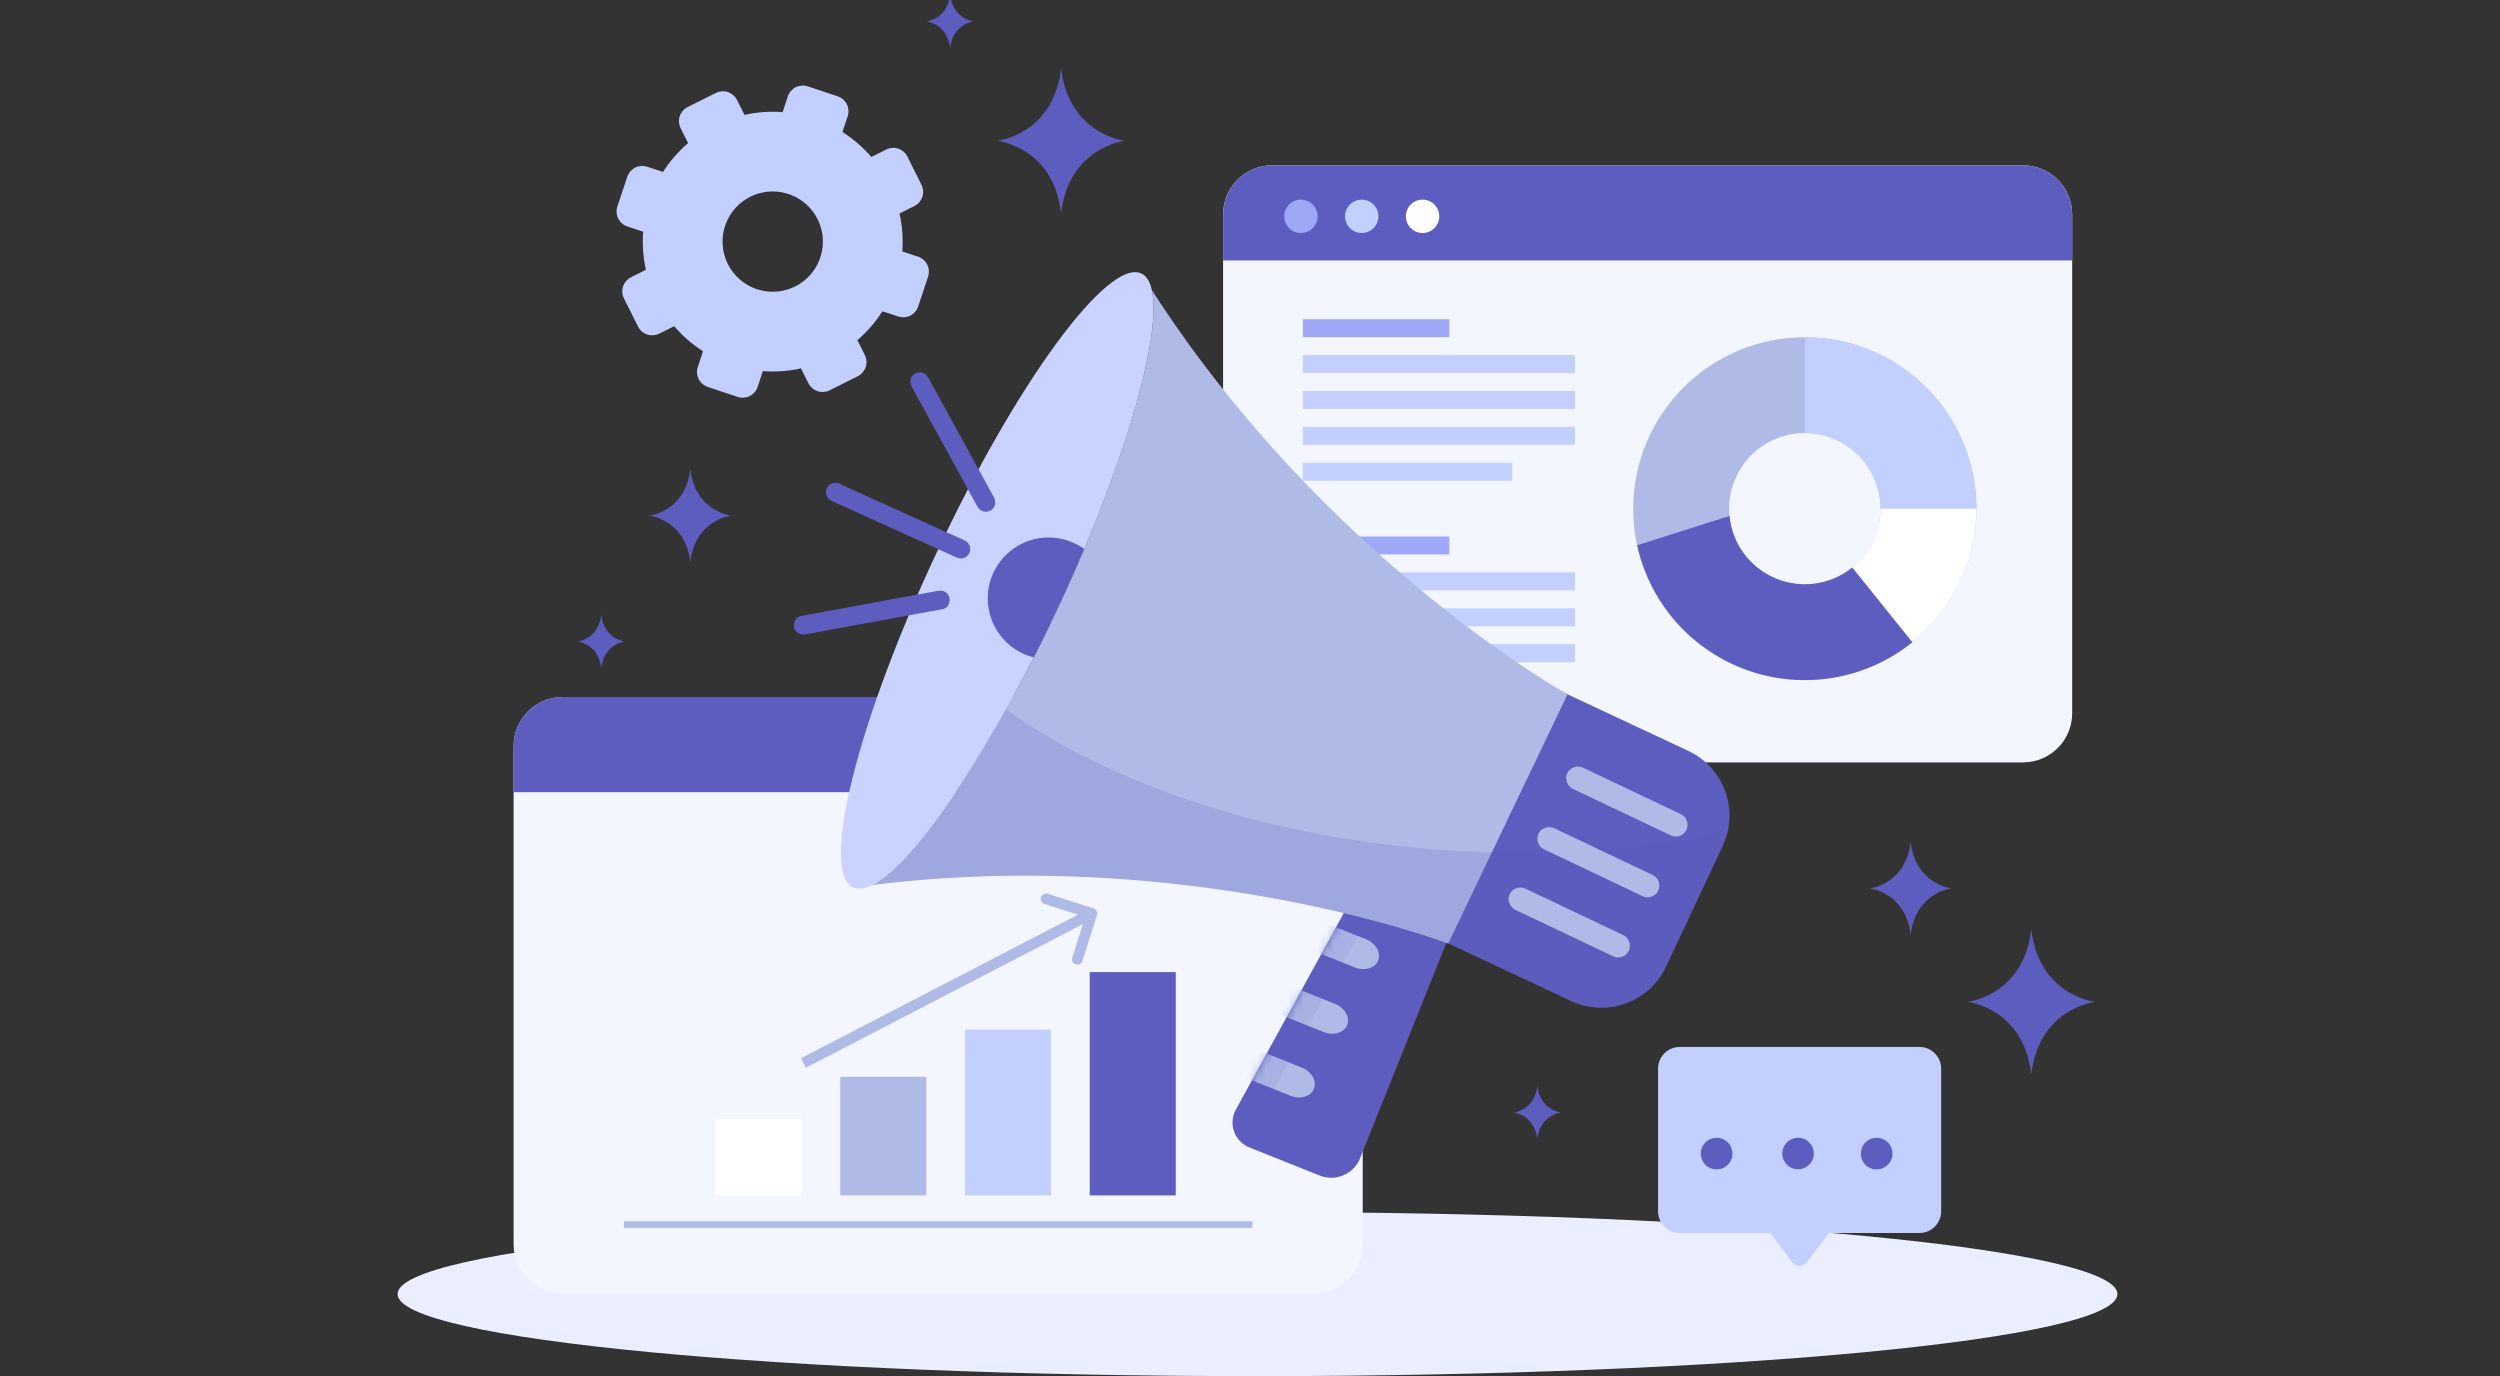<svg width="327" height="180" viewBox="0 0 327 180" fill="none" xmlns="http://www.w3.org/2000/svg">
<rect x="0" y="0" width="327" height="180" fill="#333333" stroke="none"/>
<g clip-path="url(#clip0_405_26990)">
<path d="M164.479 180C102.359 180 52 175.195 52 169.267C52 163.339 102.359 158.533 164.479 158.533C226.599 158.533 276.958 163.339 276.958 169.267C276.958 175.195 226.599 180 164.479 180Z" fill="#EBEEFF"/>
<path d="M166.415 21.624H264.607C268.161 21.624 271.042 24.502 271.042 28.053V93.292C271.042 96.842 268.161 99.721 264.607 99.721H166.415C162.861 99.721 159.98 96.842 159.98 93.292V28.053C159.98 24.502 162.861 21.624 166.415 21.624Z" fill="#F3F6FF"/>
<path d="M159.983 34.067V28.053C159.988 26.349 160.667 24.717 161.873 23.512C163.078 22.308 164.712 21.629 166.417 21.624H264.607C266.312 21.629 267.946 22.308 269.152 23.512C270.357 24.717 271.037 26.349 271.042 28.053V34.067H159.983Z" fill="#5D5DBF"/>
<path d="M183.889 28.296C183.889 28.727 184.017 29.15 184.258 29.509C184.498 29.868 184.839 30.148 185.238 30.313C185.638 30.478 186.077 30.521 186.501 30.437C186.925 30.353 187.314 30.145 187.62 29.84C187.925 29.534 188.133 29.145 188.218 28.722C188.302 28.298 188.259 27.859 188.093 27.46C187.928 27.061 187.648 26.72 187.289 26.48C186.929 26.24 186.507 26.112 186.075 26.112C185.495 26.112 184.939 26.342 184.529 26.752C184.119 27.161 183.889 27.717 183.889 28.296Z" fill="white"/>
<path d="M175.929 28.296C175.929 28.727 176.057 29.15 176.298 29.509C176.538 29.868 176.879 30.148 177.278 30.313C177.678 30.478 178.117 30.521 178.541 30.437C178.965 30.353 179.354 30.145 179.66 29.84C179.965 29.534 180.173 29.145 180.258 28.722C180.342 28.298 180.299 27.859 180.133 27.46C179.968 27.061 179.688 26.72 179.329 26.48C178.969 26.24 178.547 26.112 178.115 26.112C177.535 26.112 176.979 26.342 176.569 26.752C176.16 27.161 175.929 27.717 175.929 28.296Z" fill="#C2CFFF"/>
<path d="M167.972 28.296C167.972 28.728 168.1 29.15 168.34 29.509C168.58 29.868 168.922 30.148 169.321 30.313C169.721 30.478 170.16 30.521 170.584 30.437C171.008 30.352 171.398 30.144 171.703 29.839C172.009 29.533 172.217 29.144 172.301 28.72C172.385 28.297 172.341 27.857 172.175 27.459C172.01 27.06 171.729 26.719 171.369 26.479C171.01 26.239 170.587 26.112 170.155 26.112C169.868 26.112 169.584 26.169 169.319 26.279C169.054 26.388 168.813 26.549 168.61 26.752C168.408 26.955 168.247 27.195 168.137 27.46C168.028 27.725 167.971 28.009 167.972 28.296Z" fill="#9FA8F7"/>
<path d="M236.073 44.112C240.513 44.112 244.853 45.428 248.544 47.892C252.236 50.357 255.113 53.859 256.812 57.958C258.511 62.056 258.956 66.566 258.09 70.916C257.223 75.267 255.086 79.263 251.946 82.4C248.807 85.537 244.807 87.673 240.452 88.538C236.098 89.404 231.584 88.959 227.482 87.262C223.38 85.564 219.875 82.69 217.408 79.001C214.941 75.313 213.625 70.977 213.625 66.541C213.625 60.592 215.99 54.888 220.2 50.681C224.409 46.475 230.119 44.112 236.073 44.112ZM236.073 76.434C238.032 76.434 239.948 75.854 241.577 74.766C243.206 73.679 244.476 72.133 245.226 70.324C245.976 68.515 246.172 66.525 245.789 64.605C245.407 62.685 244.464 60.921 243.078 59.537C241.693 58.153 239.927 57.21 238.006 56.828C236.084 56.446 234.092 56.642 232.282 57.391C230.471 58.141 228.924 59.409 227.836 61.037C226.747 62.665 226.166 64.578 226.166 66.536C226.168 69.16 227.213 71.675 229.071 73.529C230.928 75.384 233.447 76.425 236.073 76.425V76.434Z" fill="#AFBBE6"/>
<path d="M258.519 66.527H245.98C245.979 63.902 244.935 61.385 243.077 59.529C241.22 57.672 238.7 56.629 236.073 56.629V44.112C242.024 44.113 247.731 46.474 251.94 50.677C256.149 54.88 258.515 60.581 258.519 66.527Z" fill="#C2CFFF"/>
<path d="M245.98 66.526H258.519C258.521 69.882 257.769 73.196 256.317 76.223C254.864 79.249 252.749 81.91 250.128 84.009L242.276 74.241C243.432 73.315 244.366 72.141 245.007 70.805C245.648 69.47 245.981 68.007 245.98 66.526Z" fill="white"/>
<path d="M226.214 67.482C226.386 69.259 227.035 70.956 228.094 72.394C229.152 73.831 230.581 74.956 232.227 75.649C233.873 76.341 235.676 76.576 237.446 76.328C239.215 76.081 240.884 75.359 242.276 74.241L250.128 84.008C247.148 86.399 243.608 87.99 239.841 88.631C236.074 89.272 232.205 88.941 228.602 87.671C224.998 86.4 221.779 84.231 219.249 81.37C216.719 78.509 214.962 75.05 214.144 71.32L226.214 67.482Z" fill="#5D5DBF"/>
<path d="M189.573 41.757H170.416V44.1H189.573V41.757Z" fill="#9FA8F7"/>
<path d="M206.003 46.45H170.416V48.794H206.003V46.45Z" fill="#C2CFFF"/>
<path d="M206.003 51.145H170.416V53.489H206.003V51.145Z" fill="#C2CFFF"/>
<path d="M206.003 55.838H170.416V58.181H206.003V55.838Z" fill="#C2CFFF"/>
<path d="M197.81 60.533H170.416V62.877H197.81V60.533Z" fill="#C2CFFF"/>
<path d="M189.573 70.177H170.416V72.52H189.573V70.177Z" fill="#9FA8F7"/>
<path d="M206.003 74.871H170.416V77.215H206.003V74.871Z" fill="#C2CFFF"/>
<path d="M206.003 79.564H170.416V81.908H206.003V79.564Z" fill="#C2CFFF"/>
<path d="M206.003 84.259H170.416V86.602H206.003V84.259Z" fill="#C2CFFF"/>
<path d="M197.81 88.952H170.416V91.296H197.81V88.952Z" fill="#C2CFFF"/>
<path d="M73.615 91.168H171.807C175.361 91.168 178.242 94.046 178.242 97.597V162.836C178.242 166.386 175.361 169.265 171.807 169.265H73.615C70.061 169.265 67.181 166.386 67.181 162.836V97.597C67.181 94.046 70.061 91.168 73.615 91.168Z" fill="#F3F6FF"/>
<path d="M67.175 103.616V97.597C67.18 95.893 67.859 94.261 69.065 93.056C70.271 91.852 71.905 91.173 73.61 91.168H171.807C173.512 91.173 175.146 91.852 176.352 93.056C177.558 94.261 178.238 95.893 178.243 97.597V103.616H67.175Z" fill="#5D5DBF"/>
<path d="M168.068 97.839C168.068 98.271 168.196 98.694 168.436 99.053C168.675 99.412 169.017 99.692 169.416 99.858C169.815 100.024 170.255 100.067 170.679 99.983C171.103 99.899 171.492 99.692 171.798 99.386C172.104 99.081 172.312 98.692 172.397 98.268C172.481 97.845 172.438 97.406 172.273 97.007C172.108 96.608 171.827 96.266 171.468 96.026C171.109 95.786 170.686 95.658 170.254 95.658C169.675 95.658 169.119 95.888 168.709 96.297C168.3 96.706 168.069 97.261 168.068 97.839Z" fill="white"/>
<path d="M160.11 97.839C160.11 98.271 160.238 98.694 160.478 99.053C160.718 99.412 161.059 99.693 161.458 99.858C161.858 100.024 162.297 100.067 162.721 99.983C163.146 99.899 163.535 99.691 163.841 99.385C164.147 99.08 164.355 98.691 164.439 98.267C164.523 97.843 164.48 97.404 164.314 97.005C164.148 96.606 163.868 96.265 163.508 96.025C163.149 95.785 162.726 95.658 162.293 95.658C161.715 95.659 161.16 95.889 160.75 96.298C160.341 96.707 160.111 97.261 160.11 97.839Z" fill="#C2CFFF"/>
<path d="M152.158 97.839C152.157 98.271 152.285 98.694 152.525 99.053C152.765 99.412 153.106 99.692 153.505 99.858C153.904 100.024 154.344 100.067 154.768 99.983C155.192 99.899 155.582 99.692 155.887 99.386C156.193 99.081 156.402 98.692 156.486 98.268C156.571 97.845 156.528 97.406 156.362 97.007C156.197 96.608 155.917 96.266 155.557 96.026C155.198 95.786 154.775 95.658 154.343 95.658C153.764 95.658 153.208 95.888 152.799 96.297C152.389 96.706 152.158 97.261 152.158 97.839Z" fill="#9FA8F7"/>
<path d="M81.61 159.746H163.814V160.602H81.61V159.746Z" fill="#AFBBE6"/>
<path d="M104.841 146.351H93.589V156.361H104.841V146.351Z" fill="white"/>
<path d="M121.157 140.84H109.906V156.361H121.157V140.84Z" fill="#AFBBE6"/>
<path d="M137.473 134.676H126.222V156.36H137.473V134.676Z" fill="#C2CFFF"/>
<path d="M153.787 127.153H142.535V156.361H153.787V127.153Z" fill="#5D5DBF"/>
<path d="M161.691 145.063C161.433 145.505 161.275 145.999 161.228 146.508C161.181 147.018 161.246 147.532 161.419 148.014C161.592 148.496 161.868 148.935 162.229 149.298C162.589 149.662 163.025 149.943 163.505 150.121L172.629 153.767C173.628 154.162 174.743 154.147 175.73 153.724C176.717 153.3 177.497 152.504 177.897 151.508L190.038 121.181C190.433 120.183 190.417 119.07 189.993 118.084C189.57 117.098 188.773 116.319 187.777 115.918L183.287 114.123C182.245 113.734 181.098 113.726 180.05 114.1C179.002 114.475 178.12 115.208 177.561 116.169L161.691 145.063Z" fill="#5D5DBF"/>
<mask id="mask0_405_26990" style="mask-type:luminance" maskUnits="userSpaceOnUse" x="161" y="113" width="30" height="42">
<path d="M161.691 145.062C161.433 145.504 161.275 145.998 161.228 146.508C161.181 147.017 161.246 147.531 161.419 148.013C161.592 148.495 161.868 148.934 162.229 149.298C162.589 149.661 163.025 149.942 163.505 150.12L172.629 153.766C173.628 154.161 174.743 154.146 175.73 153.723C176.717 153.299 177.497 152.503 177.897 151.507L190.038 121.18C190.433 120.182 190.417 119.069 189.993 118.083C189.57 117.097 188.773 116.318 187.777 115.917L183.287 114.122C182.245 113.733 181.098 113.725 180.05 114.099C179.002 114.474 178.12 115.207 177.561 116.168L161.691 145.062Z" fill="white"/>
</mask>
<g mask="url(#mask0_405_26990)">
<path d="M165.026 119.536C164.621 120.55 165.331 121.795 166.607 122.306L177.21 126.542C178.484 127.052 179.858 126.64 180.263 125.626C180.669 124.613 179.959 123.368 178.685 122.86L168.082 118.621C166.806 118.113 165.432 118.525 165.026 119.536Z" fill="#AFBBE6"/>
<path d="M160.972 127.989C160.566 129.003 161.277 130.248 162.552 130.756L173.156 134.995C174.429 135.503 175.804 135.091 176.209 134.079C176.615 133.068 175.905 131.82 174.629 131.31L164.025 127.074C162.752 126.563 161.377 126.975 160.972 127.989Z" fill="#AFBBE6"/>
<path d="M156.627 136.324C156.221 137.338 156.931 138.583 158.207 139.091L168.811 143.329C170.084 143.838 171.459 143.426 171.864 142.414C172.269 141.402 171.559 140.155 170.286 139.645L159.682 135.409C158.407 134.898 157.032 135.31 156.627 136.324Z" fill="#AFBBE6"/>
</g>
<path opacity="0.1" d="M161.692 145.062L177.584 116.166C178.143 115.205 179.025 114.472 180.073 114.097C181.121 113.723 182.268 113.731 183.311 114.12L186.169 115.265C185.127 114.874 183.98 114.866 182.931 115.24C181.883 115.615 181.001 116.348 180.443 117.311L164.55 146.204C164.292 146.647 164.134 147.14 164.087 147.649C164.04 148.159 164.105 148.673 164.277 149.155C164.45 149.637 164.726 150.075 165.086 150.439C165.446 150.803 165.882 151.084 166.362 151.262L163.506 150.118C163.026 149.94 162.59 149.659 162.23 149.296C161.87 148.932 161.594 148.494 161.421 148.012C161.248 147.531 161.183 147.017 161.229 146.507C161.276 145.998 161.434 145.505 161.692 145.062Z" fill="#5D5DBF"/>
<path d="M213.455 94.763L217.163 96.5L220.877 98.24C223.104 99.292 224.825 101.182 225.663 103.498C226.5 105.813 226.387 108.366 225.348 110.598L217.899 126.472C216.845 128.698 214.954 130.417 212.636 131.254C210.319 132.092 207.764 131.979 205.529 130.942L201.821 129.205L198.112 127.465L169.09 113.866L184.437 81.162L213.455 94.763Z" fill="#5D5DBF"/>
<path d="M138.339 79.626C147.128 60.906 151.991 43.995 150.667 37.953C173.344 73.214 205.03 90.82 205.03 90.82L189.424 123.405C189.424 123.405 155.782 110.617 114.147 115.745C119.645 112.896 129.55 98.352 138.339 79.626Z" fill="#C2CFFF"/>
<path d="M138.339 79.626C147.128 60.906 151.991 43.995 150.667 37.953C173.344 73.214 205.03 90.82 205.03 90.82L189.424 123.405C189.424 123.405 155.782 110.617 114.147 115.745C119.645 112.896 129.55 98.352 138.339 79.626Z" fill="black" fill-opacity="0.1"/>
<path d="M111.589 116.068C107.228 114.024 112.131 94.392 122.542 72.219C132.952 50.045 144.927 33.727 149.288 35.771C153.649 37.815 148.746 57.447 138.336 79.621C127.926 101.794 115.951 118.112 111.589 116.068Z" fill="#CAD2FF"/>
<path d="M129.221 77.638C129.332 76.231 129.816 74.878 130.623 73.719C131.43 72.559 132.531 71.635 133.814 71.042C135.096 70.448 136.513 70.206 137.92 70.34C139.327 70.474 140.673 70.979 141.82 71.805C140.739 74.359 139.573 76.975 138.329 79.627C137.316 81.806 136.284 83.928 135.232 85.994C133.403 85.537 131.795 84.446 130.695 82.916C129.594 81.386 129.072 79.516 129.221 77.638Z" fill="#5D5DBF"/>
<path opacity="0.2" d="M131.604 92.803C144.999 102.385 165.033 109.324 187.802 111.112C201.534 112.183 214.575 111.244 225.994 108.711C225.848 109.368 225.63 110.006 225.343 110.615L217.899 126.473C216.845 128.699 214.953 130.418 212.636 131.255C210.319 132.093 207.764 131.98 205.529 130.942L201.821 129.205L198.112 127.466L189.435 123.401C189.435 123.401 155.781 110.617 114.147 115.746C118.256 113.611 124.86 104.907 131.604 92.803Z" fill="#5D5DBF"/>
<path d="M125.043 72.887L123.408 72.148L119.486 70.37L114.76 68.228L110.66 66.372C109.998 66.072 109.322 65.793 108.672 65.47L108.644 65.459C108.366 65.294 108.161 65.028 108.074 64.717C107.99 64.395 108.035 64.054 108.2 63.765C108.363 63.486 108.628 63.281 108.94 63.195C109.263 63.124 109.601 63.169 109.895 63.321L111.528 64.06L115.452 65.838L120.175 67.978L124.276 69.837C124.938 70.136 125.613 70.413 126.264 70.736L126.294 70.75C126.572 70.913 126.776 71.178 126.862 71.489C126.906 71.646 126.918 71.81 126.898 71.971C126.878 72.133 126.826 72.289 126.746 72.43C126.665 72.572 126.558 72.696 126.429 72.795C126.3 72.895 126.153 72.968 125.996 73.011C125.674 73.083 125.336 73.039 125.043 72.887Z" fill="#5D5DBF"/>
<path d="M127.877 66.326C127.59 65.8 127.302 65.275 127.013 64.749C126.326 63.495 125.639 62.24 124.952 60.984L122.457 56.432L120.299 52.496C119.949 51.857 119.589 51.223 119.248 50.578L119.234 50.55C118.923 49.983 119.076 49.177 119.679 48.857C119.963 48.696 120.3 48.653 120.616 48.735C120.933 48.818 121.204 49.021 121.374 49.301C121.66 49.827 121.949 50.351 122.237 50.878L124.299 54.643L126.793 59.195L128.951 63.131C129.302 63.77 129.661 64.403 130.002 65.049L130.016 65.076C130.328 65.644 130.174 66.45 129.572 66.77C129.287 66.931 128.951 66.974 128.634 66.891C128.318 66.809 128.046 66.606 127.877 66.326Z" fill="#5D5DBF"/>
<path d="M123.323 79.67L121.539 79.997L117.253 80.785L112.09 81.73L107.605 82.561C106.879 82.696 106.152 82.833 105.424 82.961H105.394C105.071 83.038 104.731 82.994 104.439 82.835C104.163 82.672 103.96 82.41 103.871 82.103C103.731 81.496 104.054 80.705 104.735 80.581L106.521 80.254L110.807 79.466L115.966 78.512L120.448 77.688C121.177 77.555 121.903 77.418 122.629 77.29H122.661C122.984 77.213 123.324 77.257 123.616 77.416C123.894 77.58 124.097 77.845 124.184 78.155C124.324 78.761 124.001 79.553 123.318 79.677L123.323 79.67Z" fill="#5D5DBF"/>
<path d="M84.641 21.804L86.726 22.491C87.624 21.078 88.727 19.806 89.999 18.717L89.016 16.753C88.777 16.267 88.739 15.706 88.91 15.192C89.082 14.678 89.449 14.252 89.933 14.007L93.648 12.148C94.135 11.909 94.696 11.871 95.21 12.042C95.725 12.214 96.151 12.581 96.397 13.064L97.382 15.027C99.017 14.661 100.697 14.54 102.368 14.668L103.056 12.585C103.23 12.073 103.599 11.65 104.084 11.408C104.568 11.165 105.129 11.123 105.644 11.29L109.586 12.602C110.098 12.776 110.522 13.145 110.764 13.628C111.007 14.112 111.049 14.671 110.883 15.185L110.195 17.268C111.607 18.164 112.877 19.263 113.966 20.532L115.931 19.547C116.418 19.308 116.979 19.27 117.494 19.441C118.008 19.613 118.434 19.98 118.68 20.463L120.538 24.193C120.777 24.68 120.815 25.24 120.644 25.755C120.472 26.269 120.105 26.694 119.621 26.94L117.656 27.924C118.023 29.552 118.146 31.226 118.02 32.89L120.105 33.577C120.617 33.751 121.041 34.12 121.284 34.604C121.526 35.088 121.568 35.648 121.401 36.163L120.091 40.102C119.918 40.615 119.549 41.04 119.064 41.284C118.58 41.528 118.019 41.571 117.502 41.404L115.418 40.717C114.521 42.131 113.418 43.404 112.145 44.493L113.13 46.457C113.369 46.943 113.407 47.504 113.236 48.018C113.064 48.532 112.697 48.958 112.213 49.203L108.498 51.062C108.011 51.301 107.45 51.339 106.936 51.168C106.421 50.996 105.995 50.629 105.749 50.146L104.767 48.183C103.131 48.549 101.451 48.67 99.78 48.542L99.093 50.625C98.918 51.137 98.549 51.56 98.064 51.803C97.58 52.045 97.02 52.087 96.504 51.92L92.562 50.609C92.05 50.434 91.627 50.065 91.384 49.582C91.142 49.099 91.099 48.539 91.266 48.025L91.953 45.942C90.54 45.044 89.269 43.94 88.183 42.667L86.213 43.647C85.726 43.886 85.165 43.924 84.65 43.753C84.135 43.581 83.709 43.214 83.464 42.731L81.604 39.019C81.364 38.533 81.326 37.972 81.498 37.458C81.669 36.944 82.037 36.518 82.52 36.273L84.485 35.289C84.118 33.655 83.997 31.976 84.126 30.306L82.041 29.62C81.528 29.445 81.105 29.076 80.862 28.592C80.62 28.108 80.578 27.548 80.745 27.034L82.057 23.095C82.233 22.584 82.602 22.163 83.085 21.922C83.568 21.68 84.127 21.638 84.641 21.804ZM99.001 37.824C100.233 38.233 101.558 38.268 102.81 37.925C104.061 37.581 105.183 36.874 106.032 35.894C106.882 34.914 107.421 33.704 107.583 32.417C107.744 31.13 107.52 29.825 106.938 28.665C106.357 27.506 105.445 26.545 104.317 25.903C103.189 25.262 101.896 24.969 100.601 25.062C99.306 25.155 98.068 25.629 97.044 26.425C96.019 27.221 95.253 28.302 94.844 29.533C94.571 30.35 94.462 31.213 94.524 32.072C94.585 32.932 94.815 33.77 95.201 34.541C95.588 35.311 96.122 35.998 96.774 36.562C97.426 37.125 98.183 37.555 99.001 37.827V37.824Z" fill="#C2CFFF"/>
<path d="M204.991 101.14C204.822 101.515 204.807 101.941 204.951 102.327C205.094 102.712 205.383 103.026 205.756 103.199L218.522 109.262C218.705 109.351 218.903 109.404 219.106 109.416C219.309 109.428 219.513 109.4 219.705 109.333C219.897 109.266 220.073 109.161 220.225 109.026C220.376 108.89 220.499 108.725 220.586 108.542C220.673 108.358 220.723 108.159 220.733 107.957C220.743 107.754 220.712 107.551 220.643 107.36C220.574 107.169 220.467 106.993 220.33 106.844C220.192 106.694 220.026 106.573 219.841 106.488L207.076 100.426C206.704 100.245 206.277 100.219 205.886 100.353C205.495 100.487 205.174 100.77 204.991 101.14Z" fill="#AFBBE6"/>
<path d="M201.228 109.048C201.058 109.423 201.043 109.85 201.186 110.236C201.329 110.621 201.619 110.935 201.993 111.108L214.758 117.173C214.942 117.276 215.146 117.339 215.355 117.36C215.565 117.381 215.777 117.359 215.977 117.294C216.178 117.23 216.363 117.125 216.521 116.986C216.68 116.847 216.808 116.677 216.898 116.487C216.987 116.297 217.037 116.09 217.044 115.879C217.05 115.669 217.013 115.459 216.935 115.264C216.857 115.068 216.74 114.891 216.591 114.742C216.441 114.594 216.263 114.478 216.066 114.402L203.301 108.337C202.931 108.16 202.506 108.135 202.118 108.268C201.731 108.401 201.411 108.682 201.228 109.048Z" fill="#AFBBE6"/>
<path d="M197.464 116.957C197.295 117.332 197.28 117.758 197.423 118.144C197.566 118.529 197.856 118.843 198.229 119.017L210.995 125.082C211.177 125.168 211.375 125.218 211.576 125.229C211.778 125.239 211.979 125.21 212.17 125.142C212.36 125.075 212.535 124.971 212.685 124.836C212.835 124.7 212.957 124.537 213.044 124.355C213.13 124.173 213.18 123.975 213.191 123.774C213.201 123.573 213.172 123.371 213.104 123.181C213.037 122.991 212.932 122.816 212.797 122.666C212.662 122.516 212.499 122.395 212.316 122.308L199.548 116.243C199.177 116.063 198.749 116.037 198.359 116.17C197.968 116.304 197.646 116.587 197.464 116.957Z" fill="#AFBBE6"/>
<path d="M219.7 136.942H251.079C251.827 136.945 252.544 137.244 253.074 137.775C253.603 138.306 253.901 139.026 253.903 139.777V158.438C253.902 159.189 253.603 159.909 253.074 160.441C252.545 160.973 251.828 161.272 251.079 161.275H239.207L236.404 165.025C235.844 165.773 234.93 165.773 234.371 165.025L231.567 161.275H219.7C218.952 161.272 218.234 160.973 217.705 160.441C217.176 159.909 216.878 159.189 216.876 158.438V139.777C216.878 139.026 217.177 138.306 217.706 137.775C218.235 137.244 218.952 136.945 219.7 136.942Z" fill="#C2CFFF"/>
<path d="M244.673 152.801C243.617 152.364 243.115 151.154 243.553 150.098C243.99 149.042 245.202 148.541 246.258 148.978C247.315 149.416 247.817 150.626 247.379 151.682C246.941 152.737 245.73 153.238 244.673 152.801Z" fill="#5D5DBF"/>
<path d="M234.398 152.784C233.346 152.349 232.845 151.145 233.28 150.094C233.714 149.043 234.92 148.543 235.972 148.977C237.024 149.411 237.524 150.615 237.09 151.666C236.655 152.718 235.45 153.218 234.398 152.784Z" fill="#5D5DBF"/>
<path d="M223.262 152.52C222.36 151.817 222.2 150.517 222.904 149.616C223.608 148.715 224.909 148.555 225.81 149.259C226.712 149.962 226.872 151.262 226.168 152.162C225.465 153.063 224.163 153.223 223.262 152.52Z" fill="#5D5DBF"/>
<path d="M90.29 61.371C90.943 66.937 95.644 67.443 95.644 67.443C95.644 67.443 90.943 67.949 90.29 73.514C89.64 67.949 84.937 67.443 84.937 67.443C84.937 67.443 89.64 66.937 90.29 61.371Z" fill="#5D5DBF"/>
<path d="M78.645 80.42C79.018 83.624 81.721 83.91 81.721 83.91C81.721 83.91 79.018 84.201 78.645 87.398C78.272 84.194 75.569 83.91 75.569 83.91C75.569 83.91 78.272 83.619 78.645 80.42Z" fill="#5D5DBF"/>
<path d="M138.794 8.941C139.811 17.638 147.15 18.416 147.15 18.416C147.15 18.416 139.82 19.206 138.794 27.891C137.779 19.194 130.44 18.416 130.44 18.416C130.44 18.416 137.779 17.627 138.794 8.941Z" fill="#5D5DBF"/>
<path d="M124.279 -0.688C124.654 2.517 127.355 2.8 127.355 2.8C127.355 2.8 124.654 3.091 124.279 6.29C123.905 3.086 121.202 2.8 121.202 2.8C121.202 2.8 123.905 2.51 124.279 -0.688Z" fill="#5D5DBF"/>
<path d="M249.913 110.128C250.563 115.694 255.264 116.204 255.264 116.204C255.264 116.204 250.563 116.71 249.913 122.276C249.26 116.71 244.56 116.204 244.56 116.204C244.56 116.204 249.26 115.694 249.913 110.128Z" fill="#5D5DBF"/>
<path d="M201.083 142.03C201.457 145.234 204.16 145.518 204.16 145.518C204.16 145.518 201.457 145.809 201.083 149.008C200.71 145.804 198.007 145.518 198.007 145.518C198.007 145.518 200.719 145.227 201.083 142.03Z" fill="#5D5DBF"/>
<path d="M265.695 121.57C266.712 130.256 274.049 131.045 274.049 131.045C274.049 131.045 266.719 131.835 265.695 140.522C264.678 131.826 257.341 131.045 257.341 131.045C257.341 131.045 264.678 130.256 265.695 121.57Z" fill="#5D5DBF"/>
<path d="M143.488 119.688C143.604 119.32 143.401 118.927 143.033 118.811L137.039 116.91C136.671 116.794 136.279 116.997 136.162 117.365C136.045 117.733 136.249 118.125 136.617 118.242L141.944 119.931L140.255 125.259C140.139 125.627 140.342 126.019 140.71 126.136C141.078 126.253 141.47 126.049 141.587 125.681L143.488 119.688ZM105.417 139.658L143.143 120.097L142.5 118.856L104.774 138.418L105.417 139.658Z" fill="#AFBBE6"/>
</g>
<defs>
<clipPath id="clip0_405_26990">
<rect width="327" height="180" fill="white"/>
</clipPath>
</defs>
</svg>

